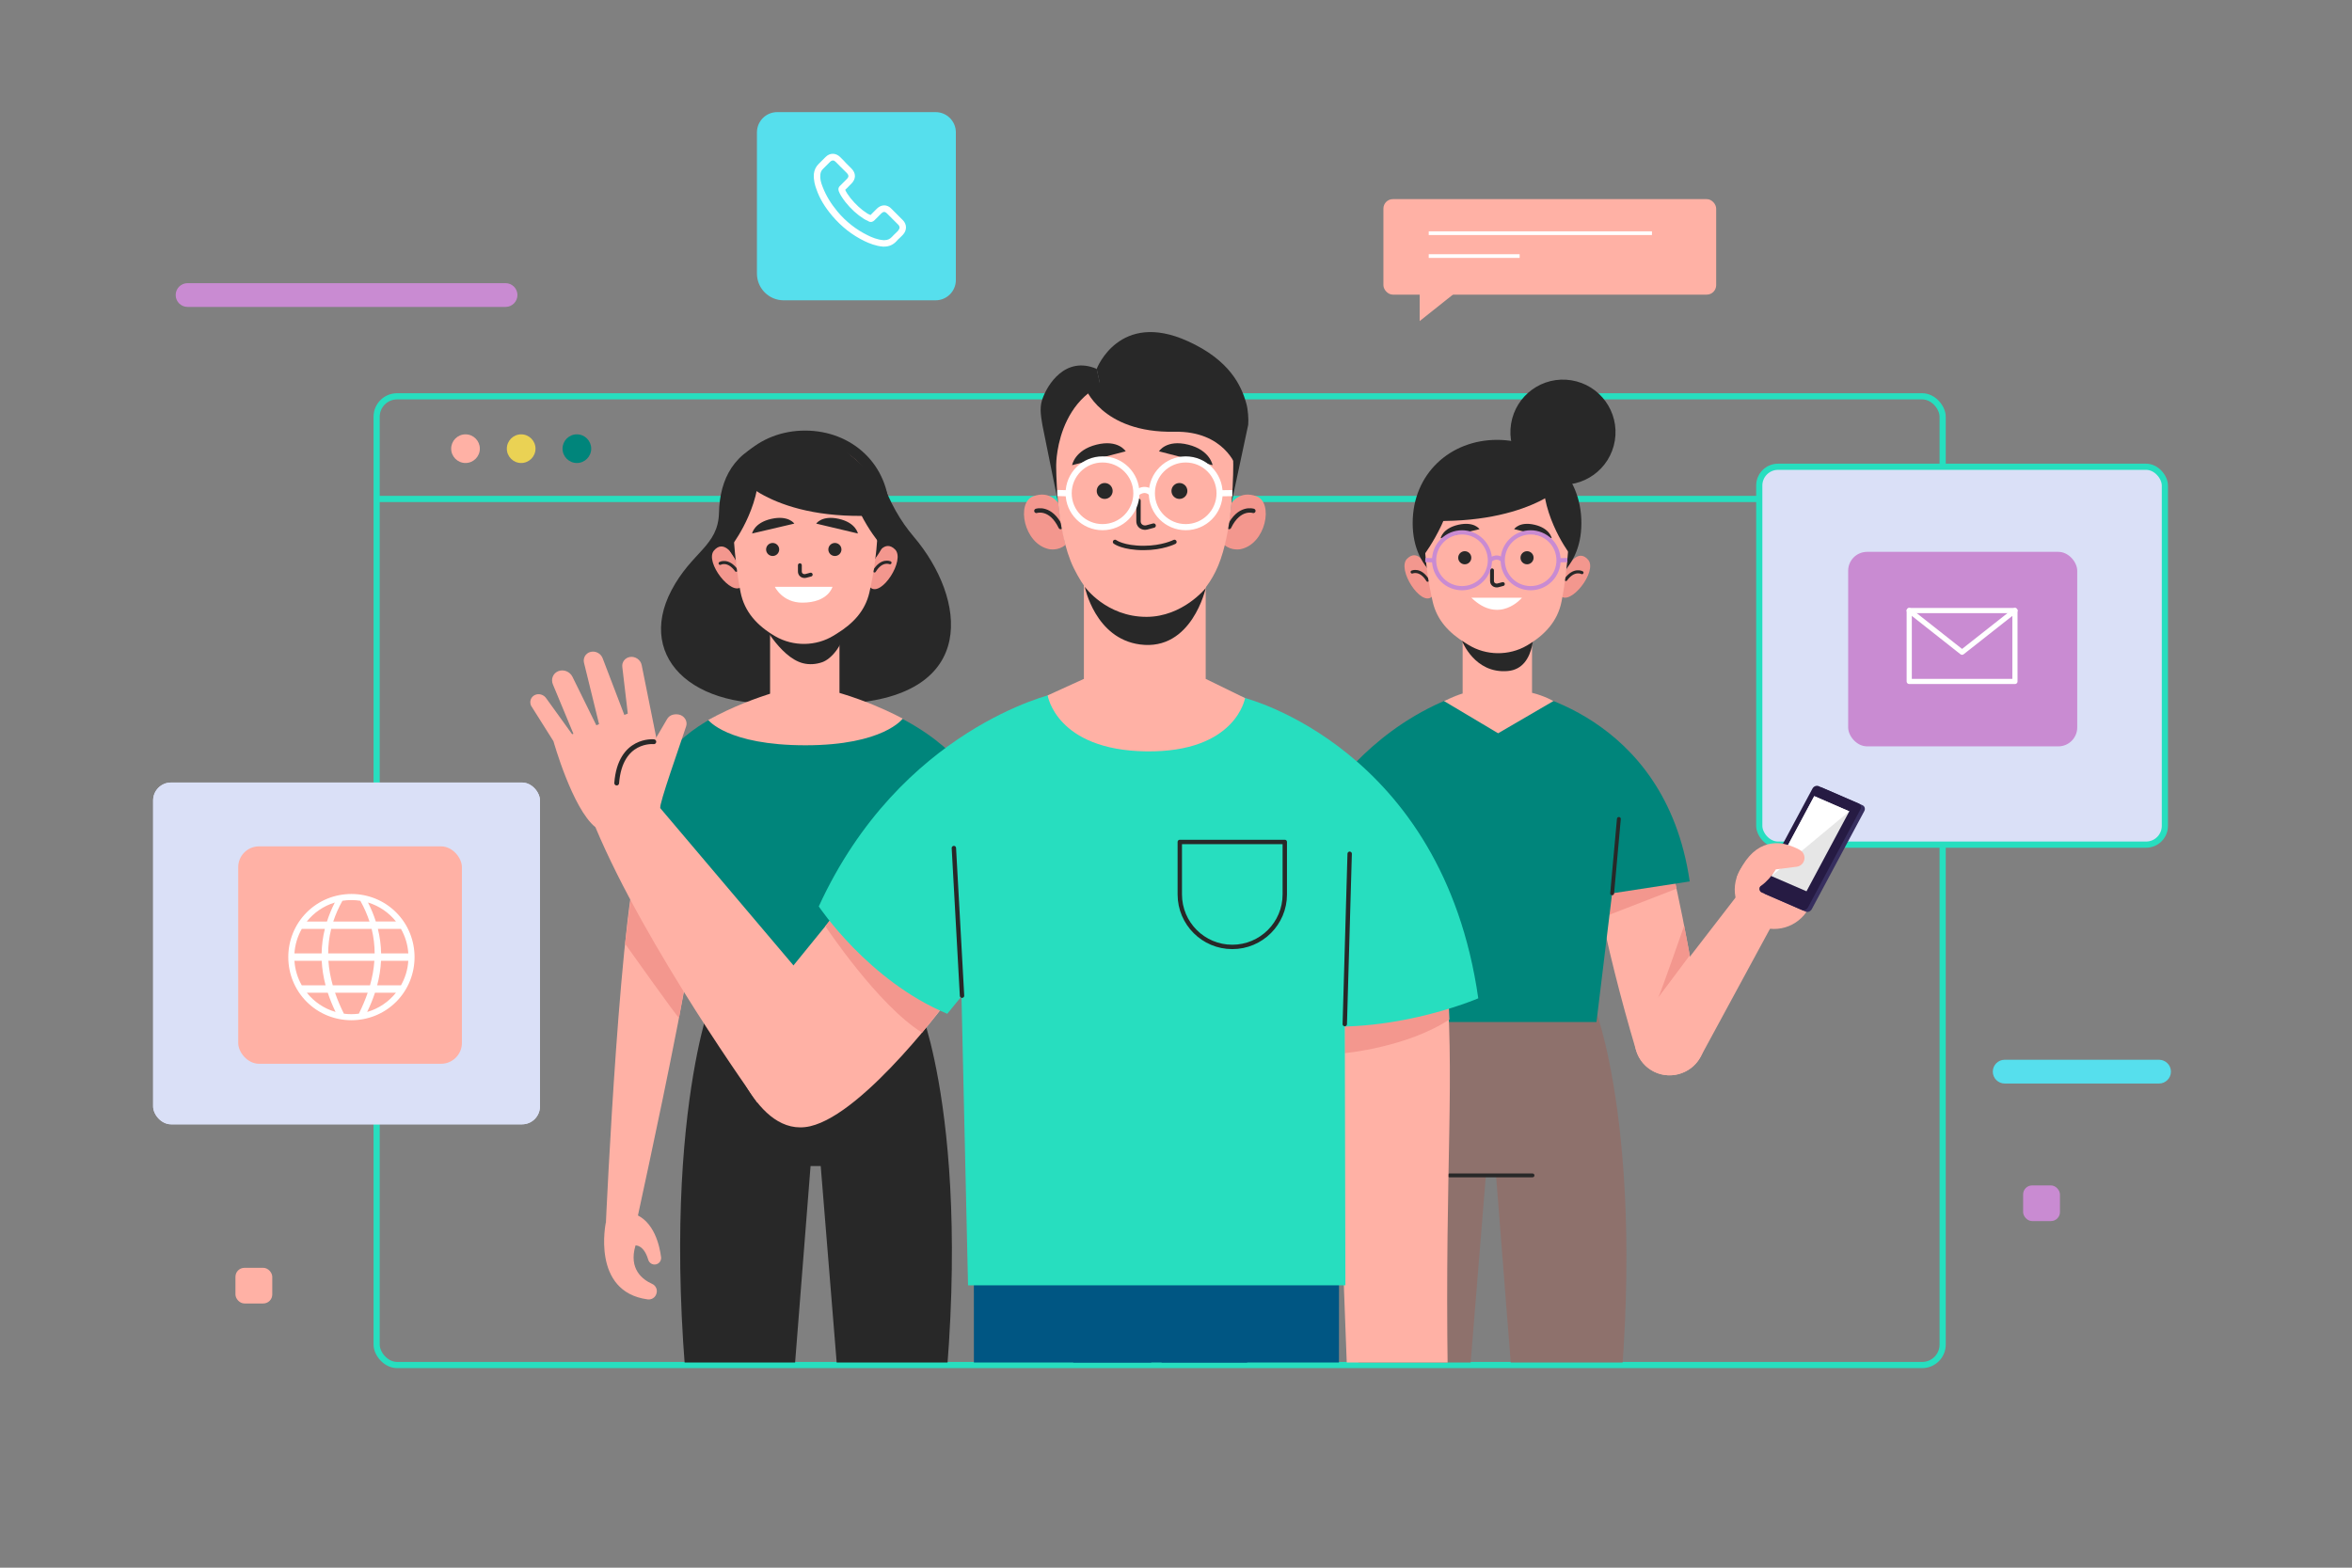 <svg xmlns="http://www.w3.org/2000/svg" xmlns:xlink="http://www.w3.org/1999/xlink" id="OBJECTS" width="750" height="500" viewBox="0 0 750 500"><rect x="0" y="0" width="750" height="500" fill="#808080" stroke="none"/><defs><style>      .cls-1 {        stroke-width: 1.23px;      }      .cls-1, .cls-2, .cls-3, .cls-4, .cls-5, .cls-6, .cls-7, .cls-8, .cls-9, .cls-10, .cls-11, .cls-12 {        fill: none;      }      .cls-1, .cls-2, .cls-4, .cls-6, .cls-7, .cls-9, .cls-12 {        stroke-linecap: round;        stroke-linejoin: round;      }      .cls-1, .cls-2, .cls-4, .cls-6, .cls-9, .cls-12 {        stroke: #282828;      }      .cls-13 {        fill: #ead254;      }      .cls-14 {        fill: #fff;      }      .cls-15 {        fill: #c98bd2;      }      .cls-2 {        stroke-width: 1.23px;      }      .cls-3 {        stroke: #c98bd2;        stroke-width: 1.34px;      }      .cls-3, .cls-5, .cls-8, .cls-11 {        stroke-miterlimit: 10;      }      .cls-4 {        stroke-width: 1.4px;      }      .cls-5 {        stroke-width: 1.95px;      }      .cls-5, .cls-7, .cls-8 {        stroke: #fff;      }      .cls-6 {        stroke-width: 1.23px;      }      .cls-7 {        stroke-width: 1.65px;      }      .cls-8 {        stroke-width: 1.18px;      }      .cls-16 {        fill: #e6e6e6;      }      .cls-17 {        fill: #282828;      }      .cls-9 {        stroke-width: 1.53px;      }      .cls-18 {        fill: #27debf;      }      .cls-19 {        fill: #005683;      }      .cls-20 {        clip-path: url(#clippath);      }      .cls-21 {        fill: #dae0f7;      }      .cls-22 {        fill: #8e716c;      }      .cls-11 {        stroke: #27debf;        stroke-width: 1.97px;      }      .cls-23 {        fill: #ffb1a5;      }      .cls-24 {        fill: #f3978e;      }      .cls-25 {        fill: #56dfed;      }      .cls-26 {        fill: #00857b;      }      .cls-12 {        stroke-width: .99px;      }      .cls-27 {        fill: #372f5f;      }      .cls-28 {        fill: #261b43;      }    </style><clipPath id="clippath"><rect class="cls-10" x="166.1" y="101.88" width="459.27" height="332.68"></rect></clipPath></defs><line class="cls-11" x1="120.1" y1="159.14" x2="619.47" y2="159.14"></line><rect class="cls-11" x="120.1" y="126.4" width="499.37" height="308.96" rx="6.52" ry="6.52"></rect><g><path class="cls-23" d="m153.01,143.1c0,2.52-2.05,4.57-4.57,4.57s-4.57-2.05-4.57-4.57,2.04-4.57,4.57-4.57,4.57,2.05,4.57,4.57Z"></path><path class="cls-13" d="m170.76,143.1c0,2.52-2.05,4.57-4.57,4.57s-4.57-2.05-4.57-4.57,2.05-4.57,4.57-4.57,4.57,2.05,4.57,4.57Z"></path><path class="cls-26" d="m188.52,143.1c0,2.52-2.05,4.57-4.57,4.57s-4.57-2.05-4.57-4.57,2.04-4.57,4.57-4.57,4.57,2.05,4.57,4.57Z"></path></g><rect class="cls-21" x="560.99" y="148.87" width="129.34" height="120.52" rx="5.99" ry="5.99"></rect><rect class="cls-11" x="560.99" y="148.87" width="129.34" height="120.52" rx="5.99" ry="5.99"></rect><g><rect class="cls-15" x="589.33" y="176.01" width="73.04" height="62.03" rx="6.02" ry="6.02" transform="translate(1251.71 414.05) rotate(180)"></rect><g><polygon class="cls-7" points="642.52 217.34 613.96 217.34 608.81 217.34 608.81 194.73 642.52 194.73 642.52 200.39 642.52 217.34"></polygon><polyline class="cls-7" points="608.81 194.73 625.66 208.02 642.52 194.73"></polyline></g></g><g><g><rect class="cls-21" x="48.83" y="249.58" width="123.35" height="109.01" rx="5.71" ry="5.71"></rect><rect class="cls-21" x="48.83" y="249.58" width="123.35" height="109.01" rx="5.71" ry="5.71"></rect></g><g><rect class="cls-23" x="75.96" y="269.94" width="71.33" height="69.34" rx="6.64" ry="6.64"></rect><path class="cls-14" d="m97.8,291c-7.83,7.83-7.83,20.69,0,28.52,7.83,7.83,20.69,7.83,28.52,0,7.83-7.83,7.83-20.69,0-28.52-7.83-7.83-20.69-7.83-28.52,0Zm28.47,2.9h-6.43c-.64-2.02-1.47-4.04-2.5-6.06,3.56,1.08,6.66,3.22,8.93,6.06Zm-21.62,10.18c0-2.61.31-5.21.96-7.82h12.9c.64,2.61.95,5.21.96,7.82h-14.81Zm14.73,2.36c-.18,2.61-.65,5.21-1.39,7.82h-11.88c-.74-2.61-1.21-5.21-1.39-7.82h14.65Zm-7.33-19.37c.97,0,1.92.08,2.85.22,1.24,2.21,2.2,4.41,2.92,6.62h-11.55c.72-2.21,1.69-4.41,2.92-6.62.93-.15,1.88-.22,2.85-.22Zm-5.29.78c-1.02,2.02-1.85,4.04-2.5,6.06h-6.43c2.27-2.84,5.37-4.98,8.93-6.06Zm-10.53,8.41h7.36c-.65,2.61-.98,5.21-1.03,7.82h-8.67c.18-2.83,1.01-5.49,2.34-7.82Zm0,18c-1.33-2.33-2.16-4.99-2.34-7.82h8.7c.13,2.61.54,5.21,1.23,7.82h-7.59Zm1.6,2.36h6.69c.67,2.04,1.5,4.09,2.49,6.13-3.66-1.05-6.85-3.23-9.17-6.13Zm14.21,6.84c-.81,0-1.6-.05-2.38-.16-1.11-2.23-2.06-4.45-2.82-6.68h10.41c-.76,2.23-1.71,4.46-2.82,6.68-.78.1-1.58.16-2.38.16Zm5.04-.71c.99-2.04,1.82-4.09,2.49-6.13h6.69c-2.32,2.9-5.51,5.08-9.17,6.13Zm10.78-8.49h-7.59c.69-2.61,1.1-5.21,1.23-7.82h8.7c-.18,2.83-1.01,5.49-2.34,7.82Zm2.34-10.18h-8.67c-.05-2.61-.39-5.21-1.03-7.82h7.36c1.33,2.33,2.16,4.99,2.34,7.82Z"></path></g></g><g><path class="cls-15" d="m161.2,97.89H59.81c-2.09,0-3.79-1.7-3.79-3.79h0c0-2.09,1.7-3.79,3.79-3.79h101.4c2.09,0,3.79,1.7,3.79,3.79h0c0,2.09-1.7,3.79-3.79,3.79Z"></path><path class="cls-25" d="m688.47,345.58h-49.22c-2.09,0-3.79-1.7-3.79-3.79h0c0-2.09,1.7-3.79,3.79-3.79h49.22c2.09,0,3.79,1.7,3.79,3.79h0c0,2.09-1.7,3.79-3.79,3.79Z"></path><rect class="cls-15" x="645.13" y="378.08" width="11.74" height="11.37" rx="2.86" ry="2.86"></rect><rect class="cls-23" x="75.08" y="404.36" width="11.74" height="11.37" rx="2.86" ry="2.86"></rect><g><g><rect class="cls-23" x="441.14" y="63.51" width="106.11" height="30.46" rx="3.01" ry="3.01"></rect><g><line class="cls-8" x1="455.59" y1="74.37" x2="526.77" y2="74.37"></line><line class="cls-8" x1="455.59" y1="81.67" x2="484.58" y2="81.67"></line></g></g><polygon class="cls-23" points="452.7 90.53 452.7 102.4 467.62 90.53 452.7 90.53"></polygon></g><g><path class="cls-25" d="m247.83,35.76h50.51c3.57,0,6.46,2.89,6.46,6.46v47.1c0,3.57-2.89,6.46-6.46,6.46h-48.45c-4.7,0-8.52-3.82-8.52-8.52v-45.04c0-3.57,2.89-6.46,6.46-6.46Z"></path><path class="cls-14" d="m287.89,70.21l-3.61-3.61c-.64-.71-1.48-1.1-2.32-1.1s-1.68.39-2.32,1.03l-2.06,2.06c-.13-.06-.26-.13-.39-.19-.26-.13-.45-.19-.64-.32-1.93-1.23-3.68-2.84-5.35-4.9-.77-.97-1.35-1.87-1.68-2.64.52-.45.97-.97,1.42-1.42.19-.19.39-.39.58-.58.71-.71,1.1-1.55,1.1-2.39s-.39-1.68-1.1-2.39l-1.81-1.81c-.19-.19-.39-.39-.58-.64l-1.23-1.23c-.64-.64-1.48-1.03-2.32-1.03s-1.61.32-2.32,1.03l-2.26,2.26c-.84.84-1.35,1.93-1.48,3.16-.13,1.93.39,3.74.84,4.9,1.03,2.97,2.64,5.61,5.03,8.45,2.9,3.42,6.32,6.13,10.32,8.06,1.48.71,3.55,1.55,5.8,1.74h.45c1.55,0,2.84-.58,3.87-1.68l.06-.06c.32-.39.71-.77,1.16-1.16l.84-.84c1.35-1.42,1.35-3.35,0-4.71Zm-1.48,3.35c-.26.26-.52.52-.77.77-.45.39-.84.84-1.29,1.29-.64.65-1.35.97-2.32.97h-.32c-1.93-.13-3.74-.9-5.03-1.55-3.68-1.81-6.9-4.32-9.61-7.55-2.19-2.64-3.68-5.16-4.71-7.8-.64-1.55-.9-2.77-.77-4,.06-.71.32-1.35.9-1.87l2.19-2.19c.19-.19.52-.45.9-.45s.64.19.9.45c.39.39.77.77,1.16,1.16.19.19.39.45.64.64l1.81,1.81c.19.19.45.58.45.9,0,.39-.26.71-.45.9l-.58.58-1.61,1.61-.06.06c-.64.64-.52,1.23-.39,1.61v.06c.45,1.16,1.16,2.19,2.13,3.48,1.81,2.26,3.74,4,5.87,5.35.26.19.58.32.84.45.26.13.45.19.64.32l.06.06c.64.32,1.29.19,1.81-.32l2.26-2.26c.19-.19.52-.45.9-.45.32,0,.64.26.84.45l3.61,3.61c.58.58.58,1.23,0,1.87Z"></path></g></g><g class="cls-20"><g><path class="cls-22" d="m509.09,323.04l-36.5-4.86.29,3.62-31.21,4.16s-20.12,50.47-2.39,161.46h25.39l9.14-112.55h3.24l8.85,112.55h25.39c17.73-111-2.19-164.39-2.19-164.39Z"></path><line class="cls-6" x1="462.19" y1="374.88" x2="488.68" y2="374.88"></line></g><g><g><path class="cls-23" d="m530.4,269.8c-3.12-4.98-20.66-4.81-21.59-4.92-4.74-.56,3.04,37.18,12.91,70.17,1.89,6.32,8.85,9.62,14.93,7.04.07-.03.13-.06.2-.08,4.81-2.04,7.54-7.14,6.58-12.27-4.69-24.89-9.4-54.17-13.02-59.94Z"></path><polygon class="cls-24" points="534.59 283.45 512.19 292.14 510.09 281.51 533.28 275.72 534.59 283.45"></polygon><path class="cls-24" d="m538.82,304.7s-10.61,14.25-10.1,13.59c.51-.66,8.32-23.03,8.32-23.03l1.78,9.43Z"></path></g><g><path class="cls-23" d="m553.98,285.55l-30.41,39.4c-3.99,5.17-2.72,12.65,2.76,16.21h0c5.47,3.55,12.81,1.68,15.92-4.05l25.31-46.7-13.59-4.86Z"></path><g><path class="cls-23" d="m561.86,295.67c-6.59-2.13-10.21-9.2-8.08-15.79,2.13-6.59,9.2-10.21,15.79-8.08,6.59,2.13,10.21,9.2,8.08,15.79-2.13,6.59-9.2,10.21-15.79,8.08Z"></path><path class="cls-23" d="m574.86,276.19s3.43-3.56-2.66-6.06c-6.09-2.5-13.62-1.93-18.43,9.75l21.08-3.68Z"></path></g><g><path class="cls-27" d="m581.17,251.29l12.73,5.52c.71.31.97,1.15.58,1.88l-16.75,31.29c-.39.73-1.28,1.07-1.99.76l-12.73-5.52c-.71-.31-.97-1.15-.58-1.88l16.75-31.29c.39-.73,1.28-1.07,1.99-.76Z"></path><path class="cls-28" d="m579.95,250.74l12.73,5.52c.71.31.97,1.15.58,1.88l-16.75,31.29c-.39.73-1.28,1.07-1.99.76l-12.73-5.52c-.71-.31-.97-1.15-.58-1.88l16.75-31.29c.39-.73,1.28-1.07,1.99-.76Z"></path><polygon class="cls-16" points="578.52 253.92 589.7 258.77 576.05 284.27 564.86 279.42 578.52 253.92"></polygon><polygon class="cls-14" points="589.7 258.77 564.86 279.42 578.52 253.92 589.7 258.77"></polygon></g><path class="cls-23" d="m568.55,269.09s2.84.55,5.39,2c1.13.64,1.7,1.94,1.39,3.2h0c-.28,1.15-1.25,2-2.42,2.15l-6.62.83s-3.45,5.95-7.97,6.62l4.14-10.45,6.08-4.35Z"></path></g></g><path class="cls-26" d="m484,220.18c-.73,0,46.95,6.6,54.81,60.95l-24.74,3.79-4.99,41.04h-69.02l-13.7-75.82s15.29-21.91,43.68-29.96h13.95Z"></path><line class="cls-6" x1="514.08" y1="284.92" x2="516.22" y2="261.19"></line><g><path class="cls-23" d="m488.53,220.96v-18.88h-22.13v19.1c-1.13.34-3.02,1.02-5.94,2.41l17.26,10.28,17.64-10.28s-2.8-1.63-6.83-2.63Z"></path><path class="cls-17" d="m466.2,204.38s3.97,10.55,14.58,9.64c9.75-.84,8.2-15.46,8.2-15.46l-22.78,5.82Z"></path><g><path class="cls-24" d="m456.55,190.35c-3.47,3.15-11.22-8.79-7.87-12.14,3.35-3.35,5.91,1.91,5.91,1.91l1.5,3.56,1.13,4.82.27,1.26-.93.58Z"></path><path class="cls-12" d="m450.3,182.44s2.63-1.18,4.96,2.62"></path></g><g><path class="cls-24" d="m497.57,189.99c3.19,3.43,11.93-7.81,8.87-11.43-3.06-3.62-6.05,1.4-6.05,1.4l-1.79,3.42-1.53,4.71-.37,1.24.88.66Z"></path><path class="cls-12" d="m504.46,182.64s-2.52-1.4-5.16,2.2"></path></g><path class="cls-17" d="m450.47,166.83c0,15.79,12.04,23.28,26.9,23.28s26.9-7.49,26.9-23.28-12.04-26.54-26.9-26.54-26.9,10.74-26.9,26.54Z"></path><path class="cls-23" d="m454.12,167.93c0,9.7,1.37,18.06,2.74,24,1.34,5.81,5.11,9.88,10.43,13.15l.97.6c5.63,3.46,12.91,3.54,18.63.21h0c5.77-3.36,9.81-7.8,11.05-14.04,2.26-11.35,2.51-23.91,2.51-23.91,0,0,2.15-24.48-22.83-24-24.98.48-23.49,24-23.49,24Z"></path><g><path class="cls-1" d="m475.77,181.9v3.39c0,.2.04.39.11.57.28.69,1.08,1.02,1.8.83l1.55-.41"></path><path class="cls-17" d="m471.8,168.77l-12.42,2.91s.56-3.16,5.64-4.31c5.08-1.15,6.77,1.4,6.77,1.4Z"></path><path class="cls-17" d="m482.82,168.77l11.99,2.91s-.54-3.16-5.45-4.31c-4.9-1.15-6.54,1.4-6.54,1.4Z"></path><ellipse class="cls-17" cx="467.08" cy="177.89" rx="2.09" ry="2.09"></ellipse><path class="cls-17" d="m489.03,177.89c0,1.15-.94,2.09-2.09,2.09s-2.09-.93-2.09-2.09.94-2.09,2.09-2.09,2.09.93,2.09,2.09Z"></path><path class="cls-14" d="m469.18,190.63h16.15s-7.16,8.71-16.15,0Z"></path><g><circle class="cls-3" cx="466.2" cy="178.7" r="8.9" transform="translate(10.19 381.99) rotate(-45)"></circle><circle class="cls-3" cx="488.08" cy="178.7" r="8.9" transform="translate(16.6 397.46) rotate(-45)"></circle><path class="cls-3" d="m475.11,178.7s2.11-1.97,4.07,0"></path><line class="cls-3" x1="457.3" y1="178.7" x2="454.49" y2="178.63"></line><line class="cls-3" x1="496.98" y1="178.7" x2="499.8" y2="178.63"></line></g></g><path class="cls-17" d="m500.13,176.05s-9.99-13.5-7.69-27.19c0,0,7.41,3.73,9.35,13.36,1.93,9.63-1.66,13.82-1.66,13.82Z"></path><path class="cls-17" d="m454.11,176.96s11.6-15.34,9.3-29.02c0,0-8.05,4.65-9.98,14.28-1.93,9.63.68,14.74.68,14.74Z"></path><path class="cls-17" d="m499.29,154.25s-12.83,14.04-47.92,11.64c0,0,5.37-20.61,22.38-22.8,0,0,19.64-2.34,25.54,11.16Z"></path><circle class="cls-17" cx="498.39" cy="137.83" r="16.76" transform="translate(282.9 607.89) rotate(-80.83)"></circle></g><g><path class="cls-17" d="m293.85,323l-31.21-4.16.28-3.62-36.5,4.86s-19.92,53.39-2.19,164.38h25.39l8.85-112.55h3.24l9.14,112.55h25.39c17.73-111-2.39-161.46-2.39-161.46Z"></path><g><path class="cls-17" d="m291.36,171.16c-4.22-4.97-7.61-10.77-10.48-18.9-3.09-8.73-13.19-5.18-13.19-5.18,0,0-8.42-10.83-21.09-7.06-12.67,3.77-17.07,12.79-17.33,23.51-.26,10.72-8.69,12.39-15.18,24.79-11.46,21.89,7.83,40.33,42.96,35.21l.05-.34c3.46,1.05,7.7,1.51,12.87,1.2,42.2-2.5,38.12-33.54,21.39-53.23Z"></path><g><path class="cls-24" d="m277.55,187.39c3.47,3.15,11.22-8.79,7.87-12.14s-5.91,1.91-5.91,1.91l-1.5,3.56-1.13,4.82-.27,1.26.93.58Z"></path><path class="cls-12" d="m283.8,179.48s-2.63-1.18-4.96,2.62"></path></g><g><path class="cls-24" d="m236.53,187.03c-3.19,3.43-11.93-7.81-8.87-11.43s6.05,1.4,6.05,1.4l1.79,3.42,1.53,4.71.37,1.24-.88.66Z"></path><path class="cls-12" d="m229.63,179.68s2.52-1.4,5.16,2.2"></path></g><path class="cls-17" d="m283.63,163.87c0,15.79-12.04,23.28-26.9,23.28s-26.9-7.49-26.9-23.28,12.04-26.54,26.9-26.54,26.9,10.74,26.9,26.54Z"></path><rect class="cls-23" x="245.56" y="199.12" width="22.13" height="28.65"></rect><path class="cls-17" d="m242.34,197.33s6.16,12.29,13.74,14.21c2.02.51,4.19.34,6.14-.35,2.85-1.01,6.47-5.26,7.08-9.97l.29-2.69s-13.48,7.34-27.24-1.2Z"></path><path class="cls-23" d="m279.97,164.97c0,9.7-1.37,18.06-2.74,24-1.34,5.81-5.11,9.88-10.43,13.15l-.97.6c-5.63,3.46-12.91,3.54-18.63.21h0c-5.77-3.36-9.81-7.8-11.05-14.04-2.26-11.35-2.51-23.91-2.51-23.91,0,0-2.15-24.48,22.83-24,24.98.48,23.49,24,23.49,24Z"></path><g><path class="cls-2" d="m255.06,180.27v2.01c0,.2.04.39.11.57.28.69,1.08,1.02,1.8.83l1.55-.41"></path><path class="cls-17" d="m260.27,167l13.29,3.15s-.6-3.42-6.04-4.66-7.25,1.51-7.25,1.51Z"></path><path class="cls-17" d="m253.29,167l-13.46,3.15s.61-3.42,6.12-4.66c5.51-1.24,7.34,1.51,7.34,1.51Z"></path><path class="cls-17" d="m248.47,175.25c0,1.15-.94,2.08-2.09,2.08s-2.09-.93-2.09-2.08.94-2.08,2.09-2.08,2.09.93,2.09,2.08Z"></path><path class="cls-17" d="m268.32,175.25c0,1.15-.94,2.08-2.09,2.08s-2.09-.93-2.09-2.08.94-2.08,2.09-2.08,2.09.93,2.09,2.08Z"></path><path class="cls-14" d="m247.08,187.16h18.38s-1.3,5.05-9.63,5.05c-6.35,0-8.75-5.05-8.75-5.05Z"></path></g><path class="cls-17" d="m233.97,173.09s9.99-13.5,7.69-27.19c0,0-7.41,3.73-9.35,13.36-1.93,9.63,1.66,13.82,1.66,13.82Z"></path><path class="cls-17" d="m279.99,172.64s-11.6-13.97-9.3-27.65c0,0,8.05,4.65,9.98,14.28s-.68,13.37-.68,13.37Z"></path><path class="cls-17" d="m234.8,151.29s11.46,15.41,46.56,13c0,0-4.01-21.97-21.02-24.16,0,0-19.64-2.34-25.54,11.16Z"></path></g><g><g><g><path class="cls-23" d="m202.81,390.77c-.51.8,29.21-129.31,20.39-127.34-.81.18-16.26,1.61-18.55,6.28-6.66,13.54-11.43,120.07-11.43,120.07l9.6.99Z"></path><path class="cls-23" d="m193.21,389.78s-4.79,22.22,13.32,24.65c1.19.16,2.35-.54,2.74-1.68l.05-.15c.43-1.26-.2-2.6-1.41-3.14-2.95-1.32-7.53-4.66-5.26-12.23,0,0,2.62-.32,4.06,4.56.37,1.26,1.78,1.89,2.95,1.3h0c.8-.4,1.25-1.26,1.14-2.15-.43-3.42-2.15-11.65-8.75-13.86l-8.83,2.7Z"></path></g><path class="cls-24" d="m199.31,300.98s17.12,24.11,17.21,23.65c.09-.47,5.99-33.86,5.99-33.86l-20.78-9-2.42,19.21Z"></path></g><g><path class="cls-26" d="m246.88,223.05c.73,0-42.32.77-50.19,55.12l24.74,3.79,4.99,41.04h69.02l13.7-75.82s-9.74-16.43-38.13-24.47l-24.13.34Z"></path><path class="cls-23" d="m225.84,229.62s6.08,8.08,31.01,8.08,31.01-8.5,31.01-8.5c0,0-14.56-8.13-31.45-10.77,0,0-15.08,2.69-30.57,11.19Z"></path></g></g></g><g><g><polygon class="cls-19" points="310.54 401.83 310.6 510.23 364.23 510.23 368.35 401.83 310.54 401.83"></polygon><polygon class="cls-19" points="426.98 401.83 426.92 510.23 373.29 510.23 369.17 401.83 426.98 401.83"></polygon><rect class="cls-19" x="342.24" y="401.83" width="55.45" height="37.66"></rect></g><line class="cls-4" x1="349.99" y1="439.49" x2="388.23" y2="439.49"></line></g><g><path class="cls-23" d="m460.86,307.22c3.33,36.73-.18,63.5.79,131.09l-32.01,1.34-4.77-126.52,35.99-5.91Z"></path><path class="cls-24" d="m428.82,335.89s19.82-1.81,33.37-10.75l-.36-7.87-33.03,4.5v14.12Z"></path></g><path class="cls-18" d="m397.02,222.65s62.96,15.83,74.37,95.75c0,0-30.81,13.36-61.69,7.61l6.95-26.73-19.62-76.63Z"></path><g><path class="cls-23" d="m208.96,255.88l46.88,55.36-14.34,40.4s-35.63-49.54-51.64-87.83l19.11-7.93Z"></path><g><g><path class="cls-23" d="m210.5,257.87s-16.46,9.3-20.65,5.94c-7.32-5.88-13.36-27.4-13.36-27.4,0,0,30.78-11.6,30.49-11.15-.29.45,3.52,32.61,3.52,32.61Z"></path><path class="cls-23" d="m210.5,257.87c-.29-1.66,6.1-19.53,8.3-26.24.53-1.62-.59-3.39-2.34-3.73h0c-1.14-.22-2.95-.08-3.81,1.56l-7.72,13.2,5.57,15.21Z"></path><path class="cls-23" d="m209.93,238.55l-5.3-26.37c-.31-1.75-2.08-2.96-3.84-2.63h0c-1.52.29-2.53,1.64-2.35,3.17l2.31,19.64,9.17,6.2Z"></path><path class="cls-23" d="m199.39,228.82l-7.2-18.83c-.6-1.65-2.45-2.56-4.09-2.01h0c-1.42.48-2.22,1.91-1.88,3.38l5.34,21.76,7.83-4.29Z"></path><path class="cls-23" d="m191.66,234.37l-9.11-18.5c-.84-1.72-2.92-2.51-4.62-1.77h0c-1.6.7-2.31,2.51-1.63,4.17l7.26,17.47,8.1-1.36Z"></path><path class="cls-23" d="m176.49,236.41l-7.15-11.34c-.59-1.33-.05-2.83,1.25-3.42h0c1.24-.57,2.77-.12,3.57,1.04l9.4,13.04-7.07.68Z"></path></g><path class="cls-9" d="m208.49,236.57s-10.73-1.13-11.84,13.18"></path></g></g><g><path class="cls-23" d="m231.98,332.74s8.82,30.51,26.39,26.46c17.57-4.06,44.95-41.58,44.95-41.58l-6.13-64.07-49.31,60.69-15.9,18.51Z"></path><path class="cls-24" d="m263.18,295.38s16.65,25.11,30.85,33.97l9.3-11.73-35.86-27.74-4.29,5.51Z"></path></g><path class="cls-18" d="m336.02,221.26s-48.88,11.02-74.93,67.83c0,0,15.74,23.71,40.97,34.25l16.89-20.69,17.07-81.39Z"></path><g><path class="cls-18" d="m336.02,221.09c-19.09,9.79-31.1,22.78-31.1,22.78l3.77,166.06h120.33l-.39-165.2s-15.17-14.84-31.61-22.08c-13.96-6.15-47.43-8.52-61-1.56Z"></path><path class="cls-4" d="m376.22,268.53h33.47v16.74c0,9.24-7.5,16.74-16.74,16.74h0c-9.24,0-16.74-7.5-16.74-16.74v-16.74h0Z"></path><line class="cls-4" x1="428.82" y1="326.62" x2="430.38" y2="272.3"></line><line class="cls-4" x1="306.77" y1="317.57" x2="304.17" y2="270.48"></line></g><g><path class="cls-17" d="m337.43,160.43l-5.02-24.81c-.28-2.02-1.07-5.14-.11-8.07,1.59-4.85,7.43-14.16,17.41-9.9l2.16,9.82s-10.36,2.09-14.52,15.65l.08,17.31Z"></path><path class="cls-17" d="m348.98,122.77c-.18,3.26-3.06,17.53-13.18,22.72,0,0-8.86-19.01,13.18-22.72Z"></path><path class="cls-23" d="m384.47,216.52h0v-42.14h-38.84v42.14l-11.56,5.27s2.71,17.46,31.39,17.85c28.68.39,31.56-16.99,31.56-16.99l-12.55-6.13Z"></path><path class="cls-17" d="m349.71,117.65s7.13-18.81,29.11-8.81c13.31,6.05,17.03,14.16,18.62,19.91.53,1.91.74,4.92.59,6.71l-5.32,24.97-20.76-34.55-20.09,1.59-2.16-9.82Z"></path><g><path class="cls-24" d="m392.72,160.43s2.62-4.17,8.02-2.12c5.4,2.05,2.96,15.17-5.14,16.84,0,0-2.9.63-5.18-1.36,0,0,1.99-9.69,2.31-13.37Z"></path><path class="cls-4" d="m399.67,162.94s-4.52-1.51-7.74,5.15"></path></g><g><path class="cls-24" d="m337.43,160.43s-2.62-4.17-8.02-2.12c-5.4,2.05-2.96,15.17,5.14,16.84,0,0,2.9.63,5.18-1.36,0,0-1.99-9.69-2.31-13.37Z"></path><path class="cls-4" d="m330.48,162.94s4.52-1.51,7.74,5.15"></path></g><path class="cls-23" d="m393.26,147.99c0,7.91-.77,24.45-5.64,34.27-4.56,9.22-12.11,14.18-22.01,14.48-9.9.3-17.27-3.52-23.18-15.49-5.91-11.97-5.63-33.12-5.63-33.12,0,0,0-28.25,27.92-28.25,29.41,0,28.53,28.1,28.53,28.1Z"></path><path class="cls-17" d="m345.92,187.15s3.25,16.51,17.62,18.4c16.53,2.18,20.93-17.98,20.93-17.98,0,0-7.3,9.15-18.86,9.17-12.88.02-19.69-9.59-19.69-9.59Z"></path><g><path class="cls-4" d="m363.04,159.71v6.54c0,.28.05.55.15.8.39.97,1.5,1.43,2.51,1.16l2.17-.58"></path><path class="cls-17" d="m354.8,156.59c0,1.4-1.14,2.54-2.54,2.54s-2.54-1.14-2.54-2.54,1.14-2.54,2.54-2.54,2.54,1.14,2.54,2.54Z"></path><path class="cls-17" d="m378.63,156.59c0,1.4-1.14,2.54-2.54,2.54s-2.54-1.14-2.54-2.54,1.14-2.54,2.54-2.54,2.54,1.14,2.54,2.54Z"></path><path class="cls-17" d="m369.58,143.95l17.09,4.41s-.78-4.79-7.77-6.54c-6.99-1.74-9.32,2.12-9.32,2.12Z"></path><path class="cls-17" d="m358.96,143.95l-17.09,4.41s.78-4.79,7.77-6.54c6.99-1.74,9.32,2.12,9.32,2.12Z"></path><path class="cls-4" d="m355.56,172.84s2.52,1.93,9.15,1.93c6.03,0,9.79-1.93,9.79-1.93"></path><g><circle class="cls-5" cx="351.57" cy="157.33" r="10.8"></circle><circle class="cls-5" cx="378.1" cy="157.33" r="10.8"></circle><path class="cls-5" d="m362.37,157.33s2.56-2.39,4.93,0"></path><line class="cls-5" x1="340.77" y1="157.33" x2="337.15" y2="157.24"></line><line class="cls-5" x1="388.9" y1="157.33" x2="392.95" y2="157.27"></line></g></g><path class="cls-17" d="m345.92,123.42s5.19,14.74,28.59,14.28c15.9-.31,19.7,11.2,19.7,11.2,0,0-2.77-25.73-3.5-25.48-.73.24-24.2-6.26-24.2-6.26l-20.6,6.26Z"></path></g></g></svg>